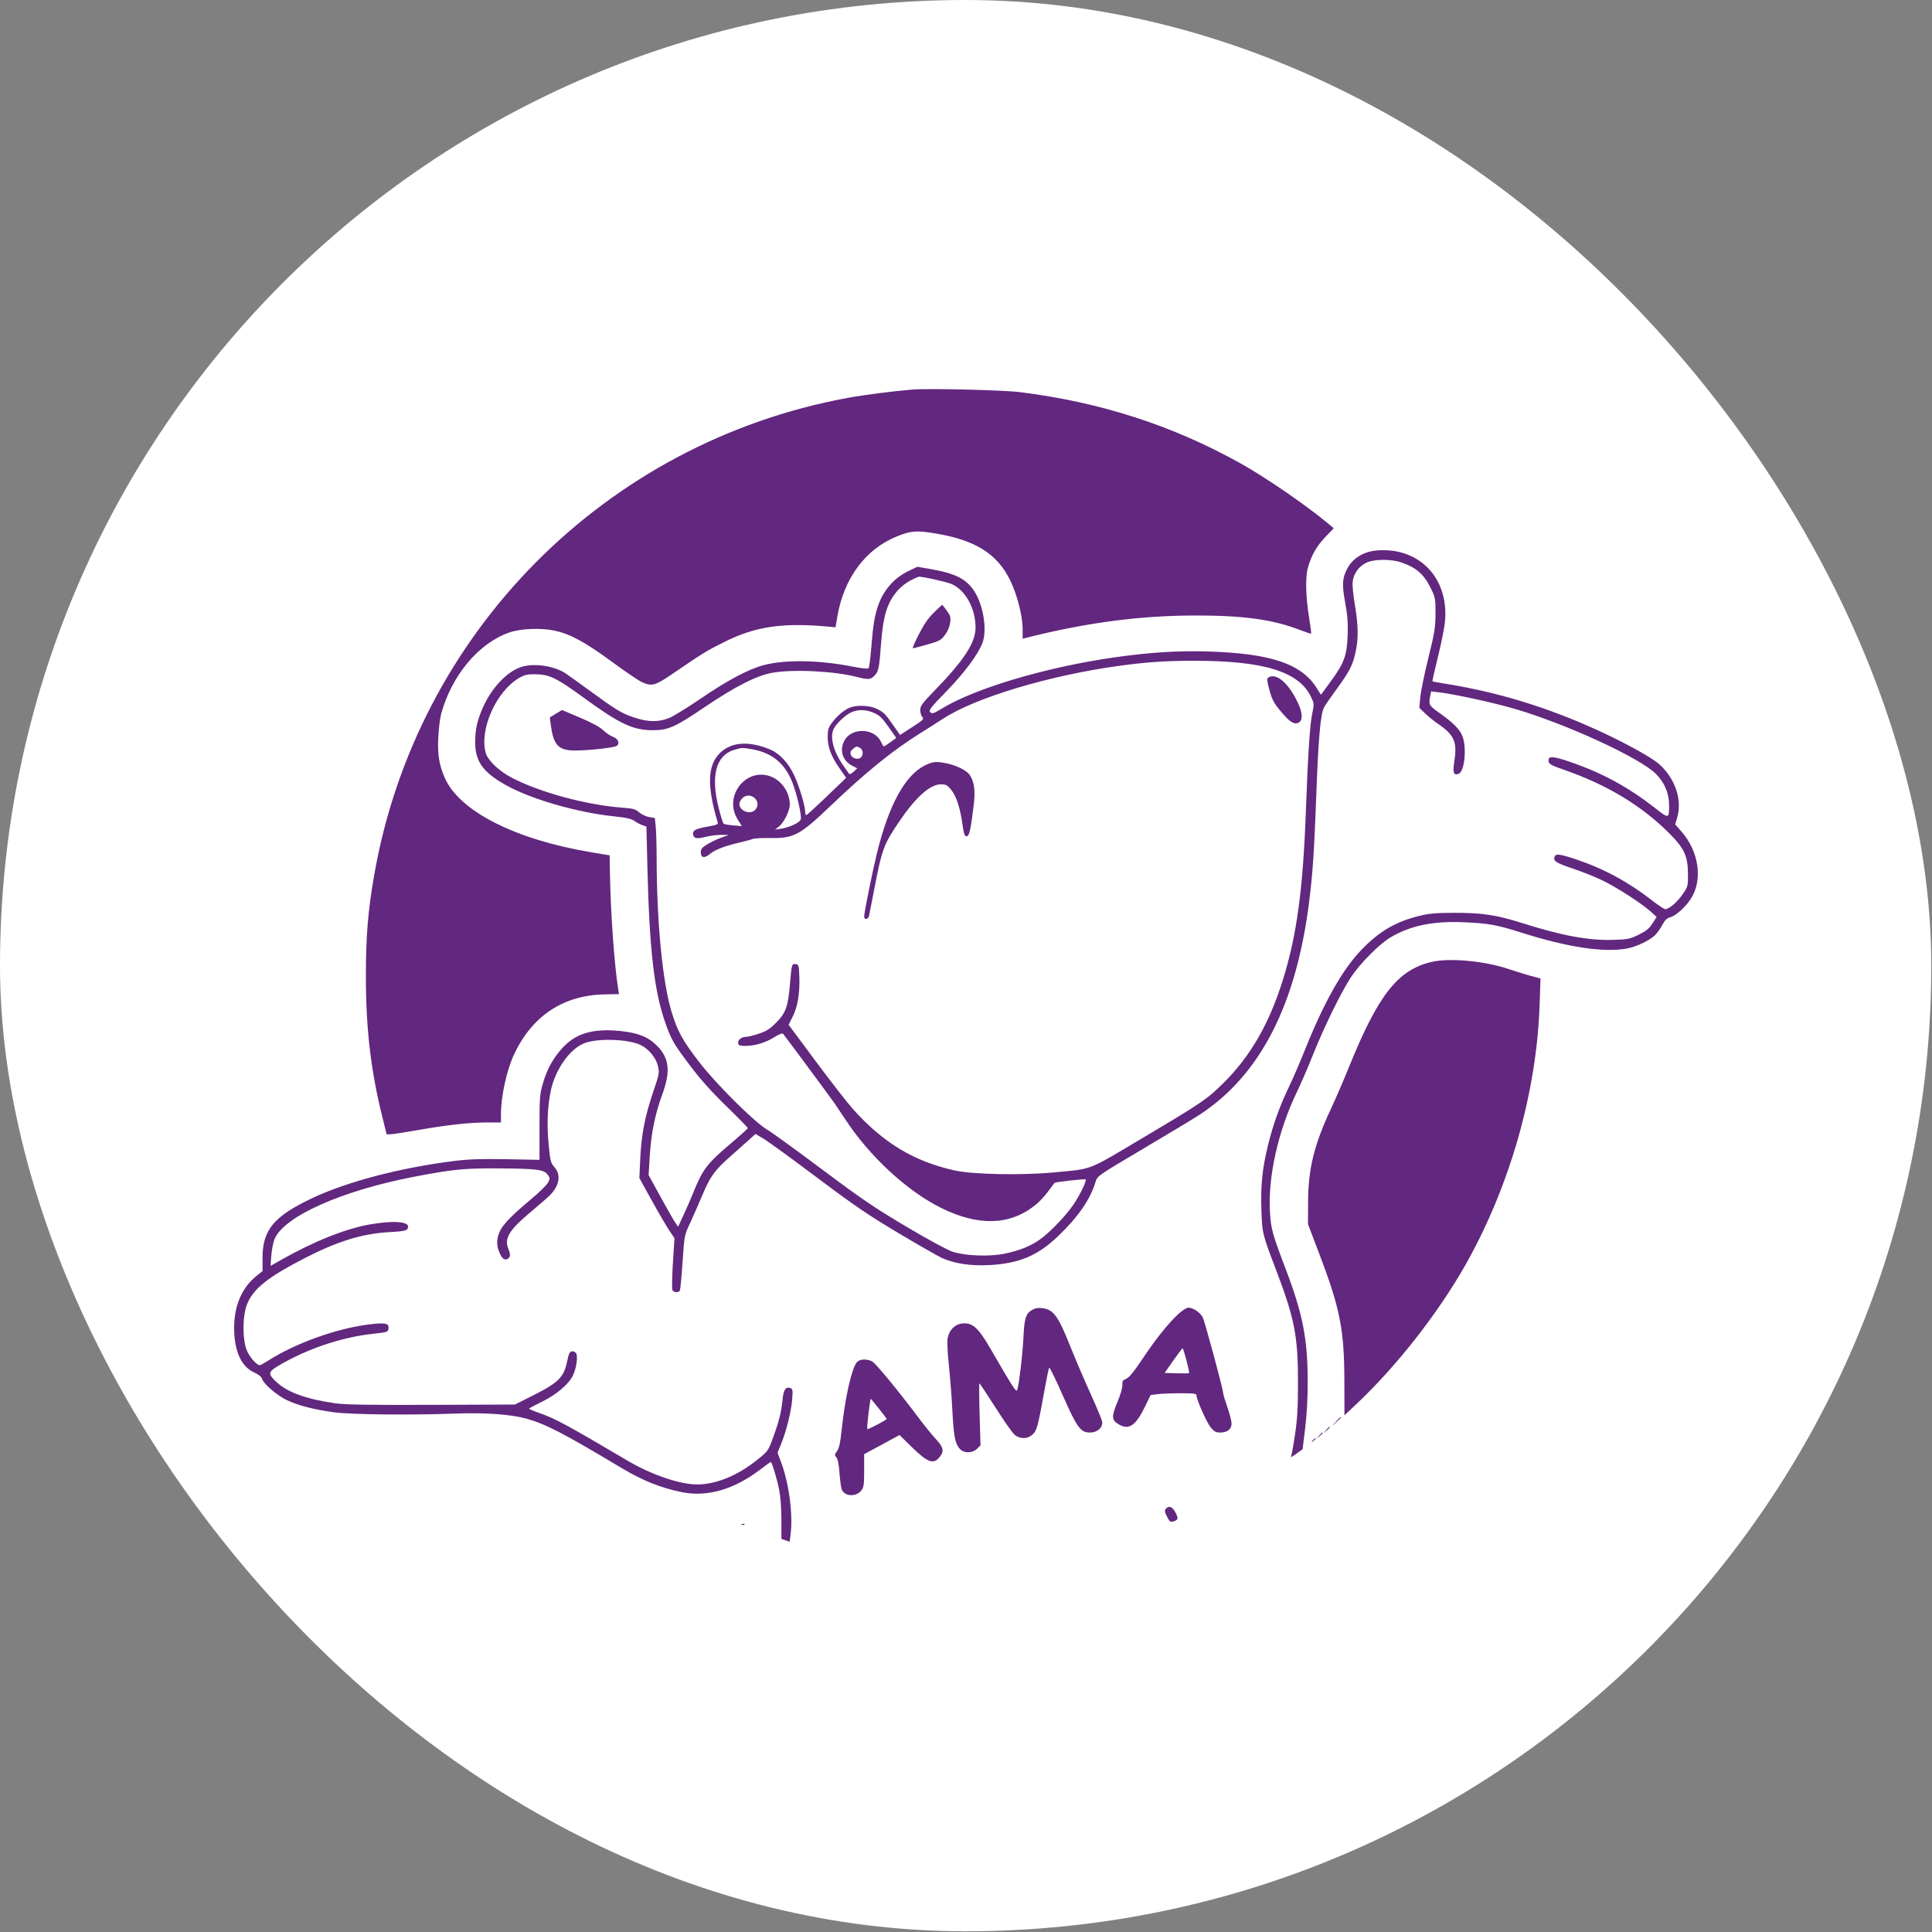 <svg width="1708" height="1708" viewBox="0 0 1708 1708" fill="none" xmlns="http://www.w3.org/2000/svg">
<rect x="0" y="0" width="1708" height="1708" fill="#808080" stroke="none"/>
<rect width="1707.37" height="1707.37" rx="853.686" fill="white"/>
<path fill-rule="evenodd" clip-rule="evenodd" d="M806.734 344.391C789.766 345.743 764.081 349.053 749.085 351.819C534.775 391.351 367.849 559.881 330.703 774.22C325.262 805.614 323.459 827.792 323.459 863.323C323.459 908.994 327.796 946.24 337.829 986.739L341.824 1002.86L345.543 1002.74C347.589 1002.67 359.026 1000.89 370.958 998.796C396.289 994.343 415.149 992.319 431.302 992.319H442.864V985.586C442.864 969.01 447.924 945.951 454.7 931.641C470.666 897.93 498.175 879.797 534.408 879.102L547.226 878.857L546.492 874.264C543.089 852.968 539.812 806.78 539.21 771.601L538.946 756.163L522.754 753.46C455.276 742.198 405.862 717.032 393.126 687.444C388.178 675.95 386.789 667.414 387.43 652.463C387.766 644.618 388.947 634.932 390.055 630.938C399.476 596.981 422.949 568.876 449.906 559.274C459.93 555.704 477.881 554.889 489.975 557.456C504.015 560.435 516.898 567.393 540.669 584.829C552.526 593.528 564.521 601.687 567.324 602.961C576.27 607.025 579.047 606.29 594.411 595.787C621.346 577.374 624.616 575.363 640.353 567.522C667.832 553.829 691.473 550.315 731.79 553.926L738.672 554.543L740.247 545.166C745.915 511.414 765.077 485.515 792.681 474.293C805.154 469.223 809.996 468.818 826.338 471.485C861.98 477.302 881.418 489.376 892.99 512.884C899.148 525.396 904.055 544.518 904.055 556.01V564.668L907.464 563.804C959.989 550.504 1007.84 544.188 1056.55 544.126C1099.21 544.072 1125.46 547.692 1149.16 556.897C1154.4 558.935 1158.89 560.411 1159.12 560.176C1159.35 559.942 1158.6 553.958 1157.44 546.88C1154.25 527.343 1153.84 510.212 1156.34 501.582C1159.56 490.513 1164.07 482.669 1171.91 474.498L1179.1 467.007L1174.54 463.182C1155.33 447.066 1119.3 422.272 1096.84 409.719C1036.82 376.179 972.843 355.516 901.575 346.657C886.711 344.811 821.141 343.243 806.734 344.391ZM1209.25 488.097C1201.23 490.601 1194.87 495.586 1191.36 502.123C1186.57 511.037 1186.21 516.304 1189.24 532.928C1191.33 544.352 1191.81 550.851 1191.4 561.918C1190.74 579.641 1188.27 586.299 1176.27 602.65L1167.76 614.233L1164.22 608.533C1150.74 586.867 1123.73 577.694 1068.32 575.962C1041.29 575.117 1016.41 576.687 984.639 581.24C924.8 589.816 862.264 608.397 832.632 626.408C825.217 630.916 824.077 631.274 822.427 629.625C820.778 627.974 822.373 625.909 836.7 611.146C852.762 594.593 864.525 578.803 868.537 568.405C872.902 557.095 869.329 534.724 861.203 522.48C853.964 511.572 844.51 506.869 821.959 502.954L810.996 501.051L803.286 504.743C790.482 510.874 781.048 521.616 776.273 535.503C773.139 544.616 771.735 553.301 770.21 573.019C769.501 582.195 768.426 590.196 767.823 590.8C767.185 591.438 761.337 590.825 753.875 589.338C724.808 583.543 694.807 582.979 675.707 587.866C662.129 591.34 643.537 601.161 619.585 617.513C608.021 625.405 595.469 633.135 591.69 634.691C582.355 638.533 572.947 638.441 560.86 634.388C549.347 630.526 545.104 627.974 521.418 610.66C511.284 603.252 501.403 596.182 499.461 594.949C489.091 588.369 471.039 586.007 460.244 589.817C447.934 594.163 435.079 607.732 427.335 624.555C422.055 636.026 420.042 644.843 420.077 656.341C420.131 673.156 427.025 682.771 447.073 693.989C469.939 706.782 510.761 718.483 544.331 721.867C553.736 722.816 558.101 723.834 560.703 725.687C562.655 727.078 565.876 728.782 567.861 729.474L571.47 730.733L572.315 765.708C574.098 839.55 578.286 876.113 588.174 904.184C593.519 919.354 595.368 922.557 610.012 942.014C619.178 954.191 628.856 965.015 642.099 977.9C652.529 988.049 661.062 996.777 661.062 997.297C661.062 997.816 654.657 1003.65 646.828 1010.26C625.049 1028.64 621.231 1033.62 612.828 1054.57C610.828 1059.56 607.012 1068.33 604.347 1074.05L599.503 1084.47L596.994 1080.88C595.613 1078.9 589.74 1068.63 583.943 1058.06L573.402 1038.83L574.418 1022.09C575.644 1001.87 579.078 984.989 585.554 967.357C592.89 947.389 591.697 935.697 581.225 924.917C573.417 916.88 564.467 913.171 548.917 911.53C524.388 908.943 508.969 913.446 496.98 926.702C488.723 935.83 483.557 945.327 479.817 958.253C477.199 967.297 476.958 970.55 476.958 996.75V1025.37L447.823 1024.82C425.8 1024.41 414.714 1024.76 402.405 1026.27C354.815 1032.11 307.201 1044.52 276.093 1059.2C242.156 1075.21 232.105 1087.27 232.105 1112V1123.68L227.002 1127.77C213.96 1138.22 207.098 1153.88 207.001 1173.41C206.898 1194.03 213.087 1208.04 224.621 1213.31C228.809 1215.22 231.201 1217.15 231.668 1218.99C232.736 1223.21 244.903 1233.66 253.555 1237.78C263.547 1242.54 277.609 1246.17 295.333 1248.55C310.748 1250.62 362.925 1251.16 403.192 1249.66C428.559 1248.72 451.876 1250.39 465.18 1254.1C482.452 1258.92 498.056 1267 548.864 1297.43C568.102 1308.95 583.779 1315.27 602.726 1319.14C625.053 1323.69 648.863 1316.86 671.942 1299.26C676.835 1295.53 681.085 1292.48 681.388 1292.48C682.437 1292.48 687.116 1308.08 688.96 1317.73C690.03 1323.32 690.816 1334.43 690.816 1343.95V1360.46L694.457 1361.73L698.1 1363L698.973 1356C701.147 1338.6 697.434 1310.98 690.41 1292.31L687.385 1284.27L690.416 1276.9C695.021 1265.71 699.393 1248.31 700.285 1237.63C700.993 1229.15 700.832 1227.94 698.882 1227.2C694.699 1225.59 692.722 1228.41 691.834 1237.26C690.689 1248.68 688.819 1256.2 683.54 1270.62C679.062 1282.85 679.045 1282.88 669.233 1290.73C651.936 1304.58 632.969 1312.33 616.391 1312.33C600.96 1312.33 575.912 1303.79 554.815 1291.33C500.761 1259.42 490.693 1253.99 476.028 1248.89C471.426 1247.29 467.682 1245.7 467.71 1245.35C467.738 1245.01 472.787 1242.29 478.931 1239.31C491.454 1233.23 502.389 1224.09 506.3 1216.41C509.553 1210.04 511.166 1198.85 509.217 1196.18C508.431 1195.11 506.733 1194.43 505.445 1194.68C503.66 1195.02 502.721 1197.01 501.504 1203.03C498.538 1217.69 493.935 1222.28 470.399 1234.07L455.164 1241.7L381.757 1241.97C326.176 1242.18 305.49 1241.85 296.573 1240.6C271.432 1237.08 254.389 1231 244.777 1222.12C236.482 1214.46 236.713 1212.9 247.05 1206.86C271.931 1192.32 301.837 1182.26 329.191 1179.22C342.878 1177.7 343.069 1177.63 343.452 1174.35C343.98 1169.81 340.636 1169.12 326.503 1170.84C297.892 1174.32 261.324 1187.4 237.351 1202.72C233.757 1205.02 230.312 1206.9 229.696 1206.9C227 1206.9 221.042 1200.23 218.375 1194.21C214.25 1184.92 214.217 1163.77 218.31 1153.31C223.783 1139.34 236.651 1129.05 269.995 1111.97C298.853 1097.19 320.36 1090.61 344.173 1089.27C355.982 1088.61 359.178 1088.03 360.218 1086.38C364.091 1080.21 350.167 1078.51 327.475 1082.37C305.915 1086.05 277.473 1097.38 248.342 1113.92L239.163 1119.13L239.857 1109.99C240.238 1104.96 241.498 1098.48 242.656 1095.59C250.705 1075.49 301.932 1052.6 366.619 1040.21C400.044 1033.8 410.871 1032.73 440.385 1032.92C474.487 1033.15 480.772 1033.93 484.074 1038.36C486.349 1041.41 486.374 1041.83 484.488 1045.48C483.386 1047.61 476.22 1054.58 468.563 1060.96C453.509 1073.52 445.385 1081.75 442.456 1087.42C439.175 1093.76 438.665 1099.86 440.922 1105.77C443.312 1112.03 445.467 1114.22 448.19 1113.18C451.2 1112.02 451.603 1109.36 449.522 1104.38C445.509 1094.77 449.765 1087.73 469.689 1071.02C477.41 1064.54 484.921 1058 486.38 1056.48C494.699 1047.81 496.097 1038.56 490.118 1031.74C486.804 1027.97 486.431 1026.49 485.014 1011.54C483.371 994.207 484.009 978.379 486.917 964.352C490.69 946.142 503.052 928.192 515.662 922.611C526.968 917.608 555.692 918.41 566.718 924.037C573.767 927.635 579.914 935.182 581.632 942.35C583.064 948.319 582.898 949.224 577.363 965.629C570.045 987.323 566.973 1003.26 566.006 1024.54L565.236 1041.45L576.171 1061.23C582.184 1072.11 589.168 1084.07 591.69 1087.83L596.276 1094.65L594.881 1116.74C594.114 1128.9 593.934 1139.64 594.482 1140.62C595.651 1142.71 599.803 1142.99 600.997 1141.06C601.453 1140.32 602.539 1129.02 603.411 1115.94C604.97 1092.54 605.068 1092.01 609.631 1082.24C612.181 1076.79 617.21 1065.35 620.807 1056.84C628.1 1039.58 631.832 1034.47 646.667 1021.47C652.113 1016.69 659.118 1010.46 662.232 1007.63L667.896 1002.47L674.908 1006.6C678.763 1008.87 699.958 1024.28 722.006 1040.84C755.394 1065.92 767.472 1074.15 794.288 1090.12C811.997 1100.67 829.292 1110.57 832.725 1112.13C843.598 1117.06 858.15 1119.27 874.272 1118.43C900.999 1117.05 917.253 1110.21 935.667 1092.6C953.172 1075.86 963.949 1060.19 968.561 1044.78C970.113 1039.59 970.347 1039.43 1010.54 1015.63C1032.78 1002.47 1055.15 988.98 1060.26 985.648C1114.11 950.568 1146.05 888.367 1157.47 796.344C1160.62 770.934 1161.83 752.435 1163.78 700.217C1165.59 651.464 1167.46 631.055 1170.65 625.086C1171.53 623.43 1176.69 615.998 1182.11 608.571C1193.23 593.339 1196.02 587.79 1198.55 575.843C1201.01 564.196 1200.79 552.352 1197.75 534.476C1196.17 525.181 1195.44 516.97 1195.9 513.658C1196.85 506.717 1201.71 500.293 1208.27 497.312C1215.23 494.151 1229.89 494.142 1239.04 497.292C1252.72 502.003 1259.35 508.095 1265.83 521.935C1268.84 528.354 1269.16 530.381 1269.08 542.692C1269.01 554.761 1268.28 559.272 1262.72 581.763C1259.26 595.748 1256.06 611.377 1255.6 616.493L1254.77 625.796L1260.11 630.891C1263.04 633.694 1267.97 637.683 1271.06 639.757C1285.38 649.366 1288.34 655.831 1285.84 672.041C1284.12 683.131 1284.85 685.608 1289.38 684.168C1294.66 682.491 1296.92 661.431 1292.94 651.011C1290.52 644.658 1284.98 639.086 1271.9 629.833C1263.33 623.77 1262.87 622.87 1264.39 615.269L1265.19 611.253L1272.37 612.065C1284.82 613.474 1319.29 620.961 1337.74 626.26C1383.28 639.342 1450.08 670.028 1464.01 684.257C1471.73 692.157 1475.58 701.366 1475.58 711.945C1475.58 723.964 1475.47 723.983 1462.78 714.068C1439.36 695.763 1416.52 683.364 1388.29 673.636C1373.35 668.485 1368.96 668.169 1368.96 672.241C1368.96 675.396 1370.52 676.31 1383.84 680.969C1421.15 694.019 1451.37 712.344 1475.71 736.685C1489.13 750.099 1492.19 756.819 1492.27 772.941C1492.31 783.406 1492.2 783.808 1487.44 790.725C1482.7 797.616 1475.46 803.786 1472.11 803.786C1471.2 803.786 1465.87 800.204 1460.26 795.825C1439.76 779.809 1417.67 767.879 1393.6 759.822C1378.91 754.904 1375.44 754.476 1374.31 757.441C1372.89 761.135 1375.64 762.911 1390.45 767.86C1398.51 770.557 1410.23 775.231 1416.48 778.247C1429.19 784.376 1451.09 798.492 1459.23 805.809L1464.57 810.608L1460.89 816.367C1458 820.898 1455.41 823.014 1448.76 826.29C1440.95 830.135 1439.23 830.488 1426.28 830.899C1404.41 831.593 1380.95 827.243 1344.79 815.786C1322.76 808.807 1310.05 806.929 1285.28 806.995C1269.26 807.038 1263.37 807.562 1254.65 809.722C1233.87 814.87 1219.44 823.288 1203.94 839.31C1186.82 857.003 1170.6 885.728 1153.26 929.061C1149.03 939.635 1142.82 953.971 1139.47 960.92C1131.52 977.372 1125.39 994.438 1121.03 1012.29C1115.89 1033.34 1114.41 1047.73 1115.15 1069.52C1115.88 1090.7 1115.76 1090.22 1128.94 1124.9C1144.49 1165.79 1147.56 1181.89 1147.5 1222.4C1147.47 1245.06 1146.91 1254.58 1144.8 1268.68C1143.34 1278.44 1141.76 1287.06 1141.28 1287.83C1140.8 1288.6 1142.93 1287.42 1146 1285.22L1151.58 1281.21L1153.87 1262.35C1155.38 1249.93 1156.14 1235.65 1156.09 1220.54C1155.98 1183.54 1151.64 1161.39 1136.89 1122.61C1124.83 1090.89 1123.63 1086.57 1122.72 1071.7C1120.81 1040.66 1129.98 999.615 1146.4 965.652C1150.03 958.147 1156.43 943.356 1160.63 932.782C1170.17 908.726 1185.71 876.959 1194.3 863.943C1202.33 851.782 1219.58 834.408 1229.3 828.688C1247.05 818.25 1266.64 814.194 1293.86 815.327C1315.67 816.235 1323.2 817.567 1344.17 824.234C1385.96 837.522 1417.93 842.357 1438.53 838.509C1446.88 836.95 1459.05 831.076 1463.45 826.482C1465.29 824.562 1468.11 820.512 1469.71 817.482C1471.8 813.52 1473.66 811.701 1476.32 811.011C1481.47 809.675 1490.03 802.03 1494.91 794.4C1505.56 777.741 1501.95 752.59 1486.38 734.997L1480.94 728.848L1482.6 723.327C1487.41 707.36 1481.19 688.495 1466.89 675.634C1460.2 669.614 1435.89 656.223 1411.74 645.253C1367.5 625.161 1324.26 611.952 1278.76 604.625C1272.14 603.561 1266.57 602.527 1266.37 602.328C1266.17 602.13 1268.24 592.899 1270.97 581.817C1273.7 570.735 1276.5 557.208 1277.18 551.757C1281.21 519.629 1264.24 493.639 1235.32 487.623C1226.67 485.823 1215.9 486.019 1209.25 488.097ZM805.131 513.028C801.596 514.791 796.518 518.716 793.846 521.753C784.372 532.521 780.799 543.872 778.889 569.275C777.272 590.767 776.734 593.401 773.169 597.25C769.831 600.852 767.568 601.047 757.942 598.56C737.486 593.275 701.403 591.458 682.791 594.775C668.779 597.273 649.902 606.879 622.426 625.496C596.742 642.898 590.522 645.629 576.758 645.556C559.5 645.465 547.638 639.867 516.38 617.067C491.644 599.025 485.622 596.135 472.619 596.068C466.039 596.035 463.51 596.645 458.836 599.394C438.688 611.244 423.716 644.805 429.353 665.487C431.163 672.129 441.016 681.579 452.285 687.482C477.015 700.437 518.421 711.671 550.103 714.021C559.802 714.74 561.766 715.287 565.123 718.201C567.247 720.044 571.21 721.908 573.933 722.343L578.882 723.136L579.679 730.774C580.118 734.974 580.488 747.121 580.5 757.765C580.566 814.97 585.685 868.12 593.653 894.331C598.908 911.619 603.152 919.41 617.556 938.215C632.91 958.258 667.356 992.493 678.762 999.043C682.324 1001.09 703.927 1016.75 726.769 1033.84C762.092 1060.27 773.26 1067.85 801.471 1084.57C821.062 1096.17 837.81 1105.23 842.383 1106.69C853.676 1110.29 874.629 1111.06 887.927 1108.37C900.446 1105.83 910.464 1101.9 918.525 1096.38C927.812 1090.01 942.951 1074.21 949.756 1063.78C955.536 1054.92 960.813 1043.72 959.713 1042.64C959.09 1042.03 932.773 1044.98 932.244 1045.72C924.803 1056.12 920.104 1061.52 914.857 1065.69C892.523 1083.46 864.52 1084.12 831.529 1067.64C801.693 1052.74 768.719 1022.22 747.456 989.823C743.655 984.032 739.366 977.621 737.925 975.574C732.76 968.243 693.219 914.844 692.197 913.822C691.623 913.248 688.485 914.47 685.226 916.539C677.324 921.552 668.259 924.437 659.921 924.592C654.096 924.701 653.01 924.364 652.598 922.321C652.024 919.478 655.42 916.658 659.413 916.658C660.973 916.658 666.027 915.427 670.644 913.924C677.386 911.729 680.399 909.836 685.949 904.311C694.605 895.695 696.735 889.835 698.37 870.145C699.853 852.285 699.971 851.879 703.519 852.383C706.15 852.756 706.334 853.432 706.679 863.943C707.15 878.285 705.113 890.194 700.687 898.972L697.169 905.951L721.201 938.282C734.42 956.064 749.174 975.02 753.989 980.404C780.688 1010.26 808.054 1026.8 843.926 1034.75C860.094 1038.33 903.426 1039.17 931.949 1036.46C966.602 1033.15 960.47 1035.54 1010.19 1006.01C1062.82 974.761 1067.37 971.66 1082.04 957.019C1105.6 933.505 1121.94 905.144 1133.95 866.902C1146.37 827.348 1151.91 786.869 1154.47 716.961C1156.32 666.518 1158 640.725 1160.1 630.766C1161.89 622.23 1161.87 621.992 1158.8 615.707C1148 593.62 1117.05 584.153 1055.66 584.162C1030.29 584.166 1013.72 585.291 988.978 588.692C927.574 597.131 862.238 616.76 833.896 635.282C829.185 638.36 820.127 644.122 813.766 648.084C789.176 663.402 765.673 682.446 733.801 712.879C707.103 738.371 701.643 741.26 680.898 740.87C673.739 740.736 666.765 741.111 665.401 741.704C664.037 742.297 658.737 743.736 653.623 744.902C641.014 747.777 632.004 751.266 627.587 754.983C622.808 759.007 619.53 758.439 619.53 753.588C619.53 750.598 620.542 749.312 625.109 746.488C628.177 744.591 633.756 741.936 637.507 740.588L644.325 738.137L637.457 738.092C633.679 738.067 627.334 738.896 623.356 739.933C615.503 741.978 612.711 741.111 612.711 736.625C612.711 733.813 615.916 732.44 626.982 730.512C633.583 729.361 634.995 728.714 634.501 727.06C624.77 694.465 625.43 676.325 636.737 665.453C646.791 655.787 662.454 654.83 681.134 662.741C689.271 666.188 697.011 674.534 702.082 685.332C706.552 694.855 711.892 712.688 711.892 718.099C711.892 719.519 712.31 720.654 712.822 720.619C713.334 720.584 721.473 713.147 730.91 704.093L748.067 687.63L742.23 679.276C734.763 668.589 731.728 660.532 731.728 651.395C731.728 645.401 732.337 643.312 735.263 639.271C739.64 633.225 745.963 627.809 751.215 625.607C757.054 623.16 768.606 623.541 774.5 626.375C781.26 629.627 782.354 630.685 789.485 640.876L795.697 649.756L806.461 642.808C816.209 636.517 817.051 635.67 815.389 633.832C814.379 632.716 813.552 629.941 813.552 627.667C813.552 624.099 815.302 621.732 826.317 610.401C852.497 583.468 862.514 567.989 862.446 554.582C862.359 537.681 853.4 521.554 841.173 516.291C836.596 514.322 816.595 509.852 812.246 509.827C811.869 509.824 808.666 511.266 805.131 513.028ZM825.815 541.343C820.801 546.171 817.066 551.536 812.433 560.561C808.897 567.447 806.447 573.101 806.989 573.124C807.531 573.148 813.287 571.653 819.781 569.801C830.521 566.741 831.931 565.981 835.383 561.387C837.735 558.257 839.473 554.163 839.954 550.623C840.642 545.565 840.298 544.322 836.953 539.77C834.874 536.943 833.082 534.634 832.971 534.637C832.86 534.641 829.64 537.659 825.815 541.343ZM1121.22 598.977C1119.86 599.836 1120.05 601.841 1122.25 610.007C1124.46 618.206 1126.11 621.397 1131.46 627.891C1139.86 638.085 1143.85 640.785 1147.82 638.976C1151.97 637.085 1151.73 630.293 1147.2 620.834C1138.93 603.592 1128.19 594.555 1121.22 598.977ZM491.433 630.985L486.072 634.218L486.883 640.55C489.024 657.284 492.991 662.436 504.47 663.387C513.671 664.151 542.62 661.285 545.267 659.348C548.275 657.148 546.407 652.93 541.697 651.287C539.515 650.526 535.762 647.981 533.356 645.631C530.477 642.818 523.497 639.018 512.923 634.507C504.09 630.74 496.847 627.679 496.829 627.705C496.81 627.731 494.381 629.208 491.433 630.985ZM752.804 629.628C747.75 631.813 739.731 639.215 737.206 644.029C733.399 651.282 736.618 664.051 745.424 676.62C747.778 679.982 750.094 683.303 750.569 684C751.098 684.776 752.679 684.097 754.644 682.25L757.855 679.232L753.418 676.954C745.078 672.673 742.105 663.92 746.117 655.461C752.062 642.93 772.935 643.184 778.839 655.859C779.862 658.055 781.007 659.863 781.384 659.878C781.761 659.893 784.38 658.206 787.203 656.128L792.335 652.353L785.462 642.584C779.809 634.548 777.527 632.358 772.596 630.236C765.576 627.215 758.865 627.009 752.804 629.628ZM754.024 662.153C751.992 663.799 751.48 665.126 752.11 667.112C753.143 670.369 758.298 671.958 760.879 669.815C763.486 667.65 763.169 662.712 760.325 661.189C757.221 659.528 757.274 659.52 754.024 662.153ZM648.842 662.998C632.743 668.022 628.097 686.197 635.54 715.028C637.291 721.809 639.147 727.74 639.665 728.208C640.182 728.674 644.034 729.348 648.223 729.701L655.84 730.346L652.045 724.24C639.41 703.903 659.509 678.098 681.454 686.482C691.197 690.205 698.251 700.671 698.236 711.38C698.229 716.608 693.04 727.158 688.802 730.564L685.237 733.428L690.816 732.584C697.667 731.547 706.871 727.25 707.882 724.616C709 721.7 704.797 702.887 700.584 691.96C694.103 675.144 682.853 665.704 665.483 662.501C656.521 660.849 655.639 660.877 648.842 662.998ZM817.522 676.758C800.007 685.49 785.597 711.96 775.238 754.436C771.136 771.25 763.962 806.765 763.962 810.251C763.962 813.454 767.516 812.982 768.275 809.678C768.628 808.142 770.353 799.352 772.107 790.142C779.624 750.675 780.903 747.088 794.797 726.508C809.402 704.875 822.217 693.395 831.759 693.395C836.221 693.395 837.452 694.031 840.774 698.046C845.35 703.579 848.855 714.212 850.882 728.708C852.094 737.383 852.751 739.288 854.525 739.288C856.907 739.288 858.114 734.016 860.812 711.828C862.372 699.006 861.366 691.312 857.325 685.14C854.807 681.296 845.93 676.764 837.357 674.943C827.761 672.907 824.681 673.188 817.522 676.758ZM656.103 705.798C654.739 707.163 653.623 709.395 653.623 710.76C653.623 717.004 663.45 720.619 667.688 715.933C674.386 708.53 663.175 698.723 656.103 705.798ZM1266.06 850.293C1235.83 857.176 1218.46 879.243 1192.32 943.945C1187.77 955.202 1180.78 971.388 1176.78 979.916C1161.8 1011.88 1156.53 1033.23 1156.42 1062.4L1156.35 1082.24L1166.57 1109.11C1184.7 1156.76 1188.39 1175.54 1188.5 1220.69L1188.58 1251.23L1199.12 1241.3C1234.84 1207.64 1271.45 1160.88 1295.7 1117.95C1334.89 1048.54 1358.52 965.501 1361.12 888.053L1361.89 865.031L1353.34 862.734C1348.64 861.47 1340.05 858.821 1334.25 856.847C1313.07 849.632 1282.06 846.651 1266.06 850.293ZM912.014 1158.31C906.788 1161.6 905.613 1165.49 904.778 1182.27C903.968 1198.54 900.6 1226.46 899.128 1229.11C898.206 1230.77 894.481 1224.95 875.816 1192.64C864.712 1173.42 859.53 1168.85 850.233 1170.1C843.841 1170.95 838.944 1176.13 837.731 1183.31C837.239 1186.22 837.72 1196.49 838.826 1206.69C839.911 1216.7 841.323 1234.93 841.964 1247.21C843.168 1270.3 844.347 1276.25 848.654 1281.01C852.223 1284.96 859.735 1284.84 863.797 1280.78L866.817 1277.76L866.023 1250.39C865.585 1235.34 865.516 1223.02 865.868 1223.02C866.22 1223.02 872.584 1232.58 880.011 1244.26C887.438 1255.94 895.093 1266.82 897.02 1268.45C901.095 1271.88 907.159 1272.31 911.224 1269.46C916.593 1265.7 917.222 1263.54 924.036 1225.5C925.563 1216.98 927.152 1209.59 927.566 1209.09C927.98 1208.59 933.301 1219.47 939.392 1233.27C952.091 1262.06 955.271 1266.44 963.495 1266.44C970.319 1266.44 975.346 1261.81 974.286 1256.51C973.894 1254.55 969.186 1243.28 963.821 1231.47C958.458 1219.66 950.587 1201.26 946.331 1190.58C935.35 1163.01 931.229 1157.47 920.954 1156.43C917.334 1156.06 914.713 1156.61 912.014 1158.31ZM1041.45 1161.94C1032.42 1170.37 1021.71 1183.83 1009.72 1201.78C1002.39 1212.77 998.227 1217.84 995.651 1218.92C992.57 1220.22 992.029 1221.1 992.218 1224.53C992.347 1226.88 990.485 1233.27 987.825 1239.62C982.548 1252.21 982.69 1255.36 988.702 1259.03C997.907 1264.64 1004.02 1260.57 1012.4 1243.23L1017.22 1233.25L1023.56 1232.49C1027.04 1232.07 1036.17 1231.72 1043.84 1231.72C1055.38 1231.71 1057.79 1232.03 1057.79 1233.56C1057.79 1237.36 1066.67 1257.44 1070.31 1261.85C1073.42 1265.63 1074.89 1266.44 1078.67 1266.44C1085.08 1266.44 1088.78 1263.55 1088.78 1258.55C1088.78 1256.34 1087.12 1249.82 1085.08 1244.05C1083.05 1238.28 1081.38 1232.71 1081.37 1231.66C1081.32 1228.17 1065.12 1168.12 1063.23 1164.48C1061.08 1160.32 1054.7 1156.06 1050.6 1156.05C1048.92 1156.05 1045.19 1158.45 1041.45 1161.94ZM1037.19 1202.89L1029.62 1213.72L1040.14 1214.08C1045.92 1214.28 1050.9 1214.2 1051.19 1213.91C1051.9 1213.2 1046.33 1192.01 1045.45 1192.04C1045.07 1192.05 1041.36 1196.94 1037.19 1202.89ZM757.177 1204.73C752.513 1211.35 746.953 1236.64 744.021 1264.58C742.849 1275.74 741.84 1280.31 739.979 1282.85C737.727 1285.92 737.675 1286.44 739.411 1288.43C740.674 1289.88 741.605 1294.53 742.153 1302.14C742.61 1308.48 743.508 1315.05 744.152 1316.74C746.547 1323.04 756.804 1323.58 761.468 1317.65C763.642 1314.88 763.962 1312.63 763.962 1300.03V1285.59L779.609 1277.12L795.256 1268.65L805.334 1278.58C820.122 1293.15 825.274 1295.03 830.877 1287.9C834.823 1282.88 834.051 1279.4 827.4 1272.25C824.106 1268.71 817.862 1261.07 813.521 1255.27C794.775 1230.22 773.834 1204.8 770.823 1203.42C765.452 1200.98 759.416 1201.55 757.177 1204.73ZM767.788 1249.77C766.908 1256.98 766.42 1263.11 766.706 1263.39C767.348 1264.04 783.798 1255.38 783.798 1254.4C783.798 1253.66 770.307 1236.67 769.721 1236.67C769.538 1236.67 768.668 1242.56 767.788 1249.77ZM1181.06 1256.82L1177.42 1260.85L1181.45 1257.21C1183.67 1255.21 1185.48 1253.39 1185.48 1253.18C1185.48 1252.22 1184.46 1253.07 1181.06 1256.82ZM1172.35 1264.27L1169.98 1267.06L1172.77 1264.69C1175.39 1262.47 1176.13 1261.47 1175.13 1261.47C1174.9 1261.47 1173.64 1262.73 1172.35 1264.27ZM1166.15 1269.23L1163.78 1272.02L1166.57 1269.66C1169.19 1267.43 1169.93 1266.44 1168.94 1266.44C1168.7 1266.44 1167.45 1267.69 1166.15 1269.23ZM1160.53 1273.57C1158.99 1275.54 1159.03 1275.58 1160.99 1274.04C1163.06 1272.42 1163.72 1271.4 1162.7 1271.4C1162.44 1271.4 1161.46 1272.38 1160.53 1273.57ZM1030.59 1333.94C1029.44 1335.33 1029.68 1336.81 1031.74 1340.83C1033.93 1345.13 1034.78 1345.82 1037.08 1345.12C1041.65 1343.74 1041.97 1342.6 1039.26 1337.28C1036.54 1331.94 1033.29 1330.69 1030.59 1333.94ZM655.871 1347.91C656.765 1348.26 657.835 1348.22 658.246 1347.81C658.658 1347.4 657.927 1347.1 656.62 1347.16C655.176 1347.22 654.882 1347.51 655.871 1347.91Z" fill="#62277F"/>
</svg>
